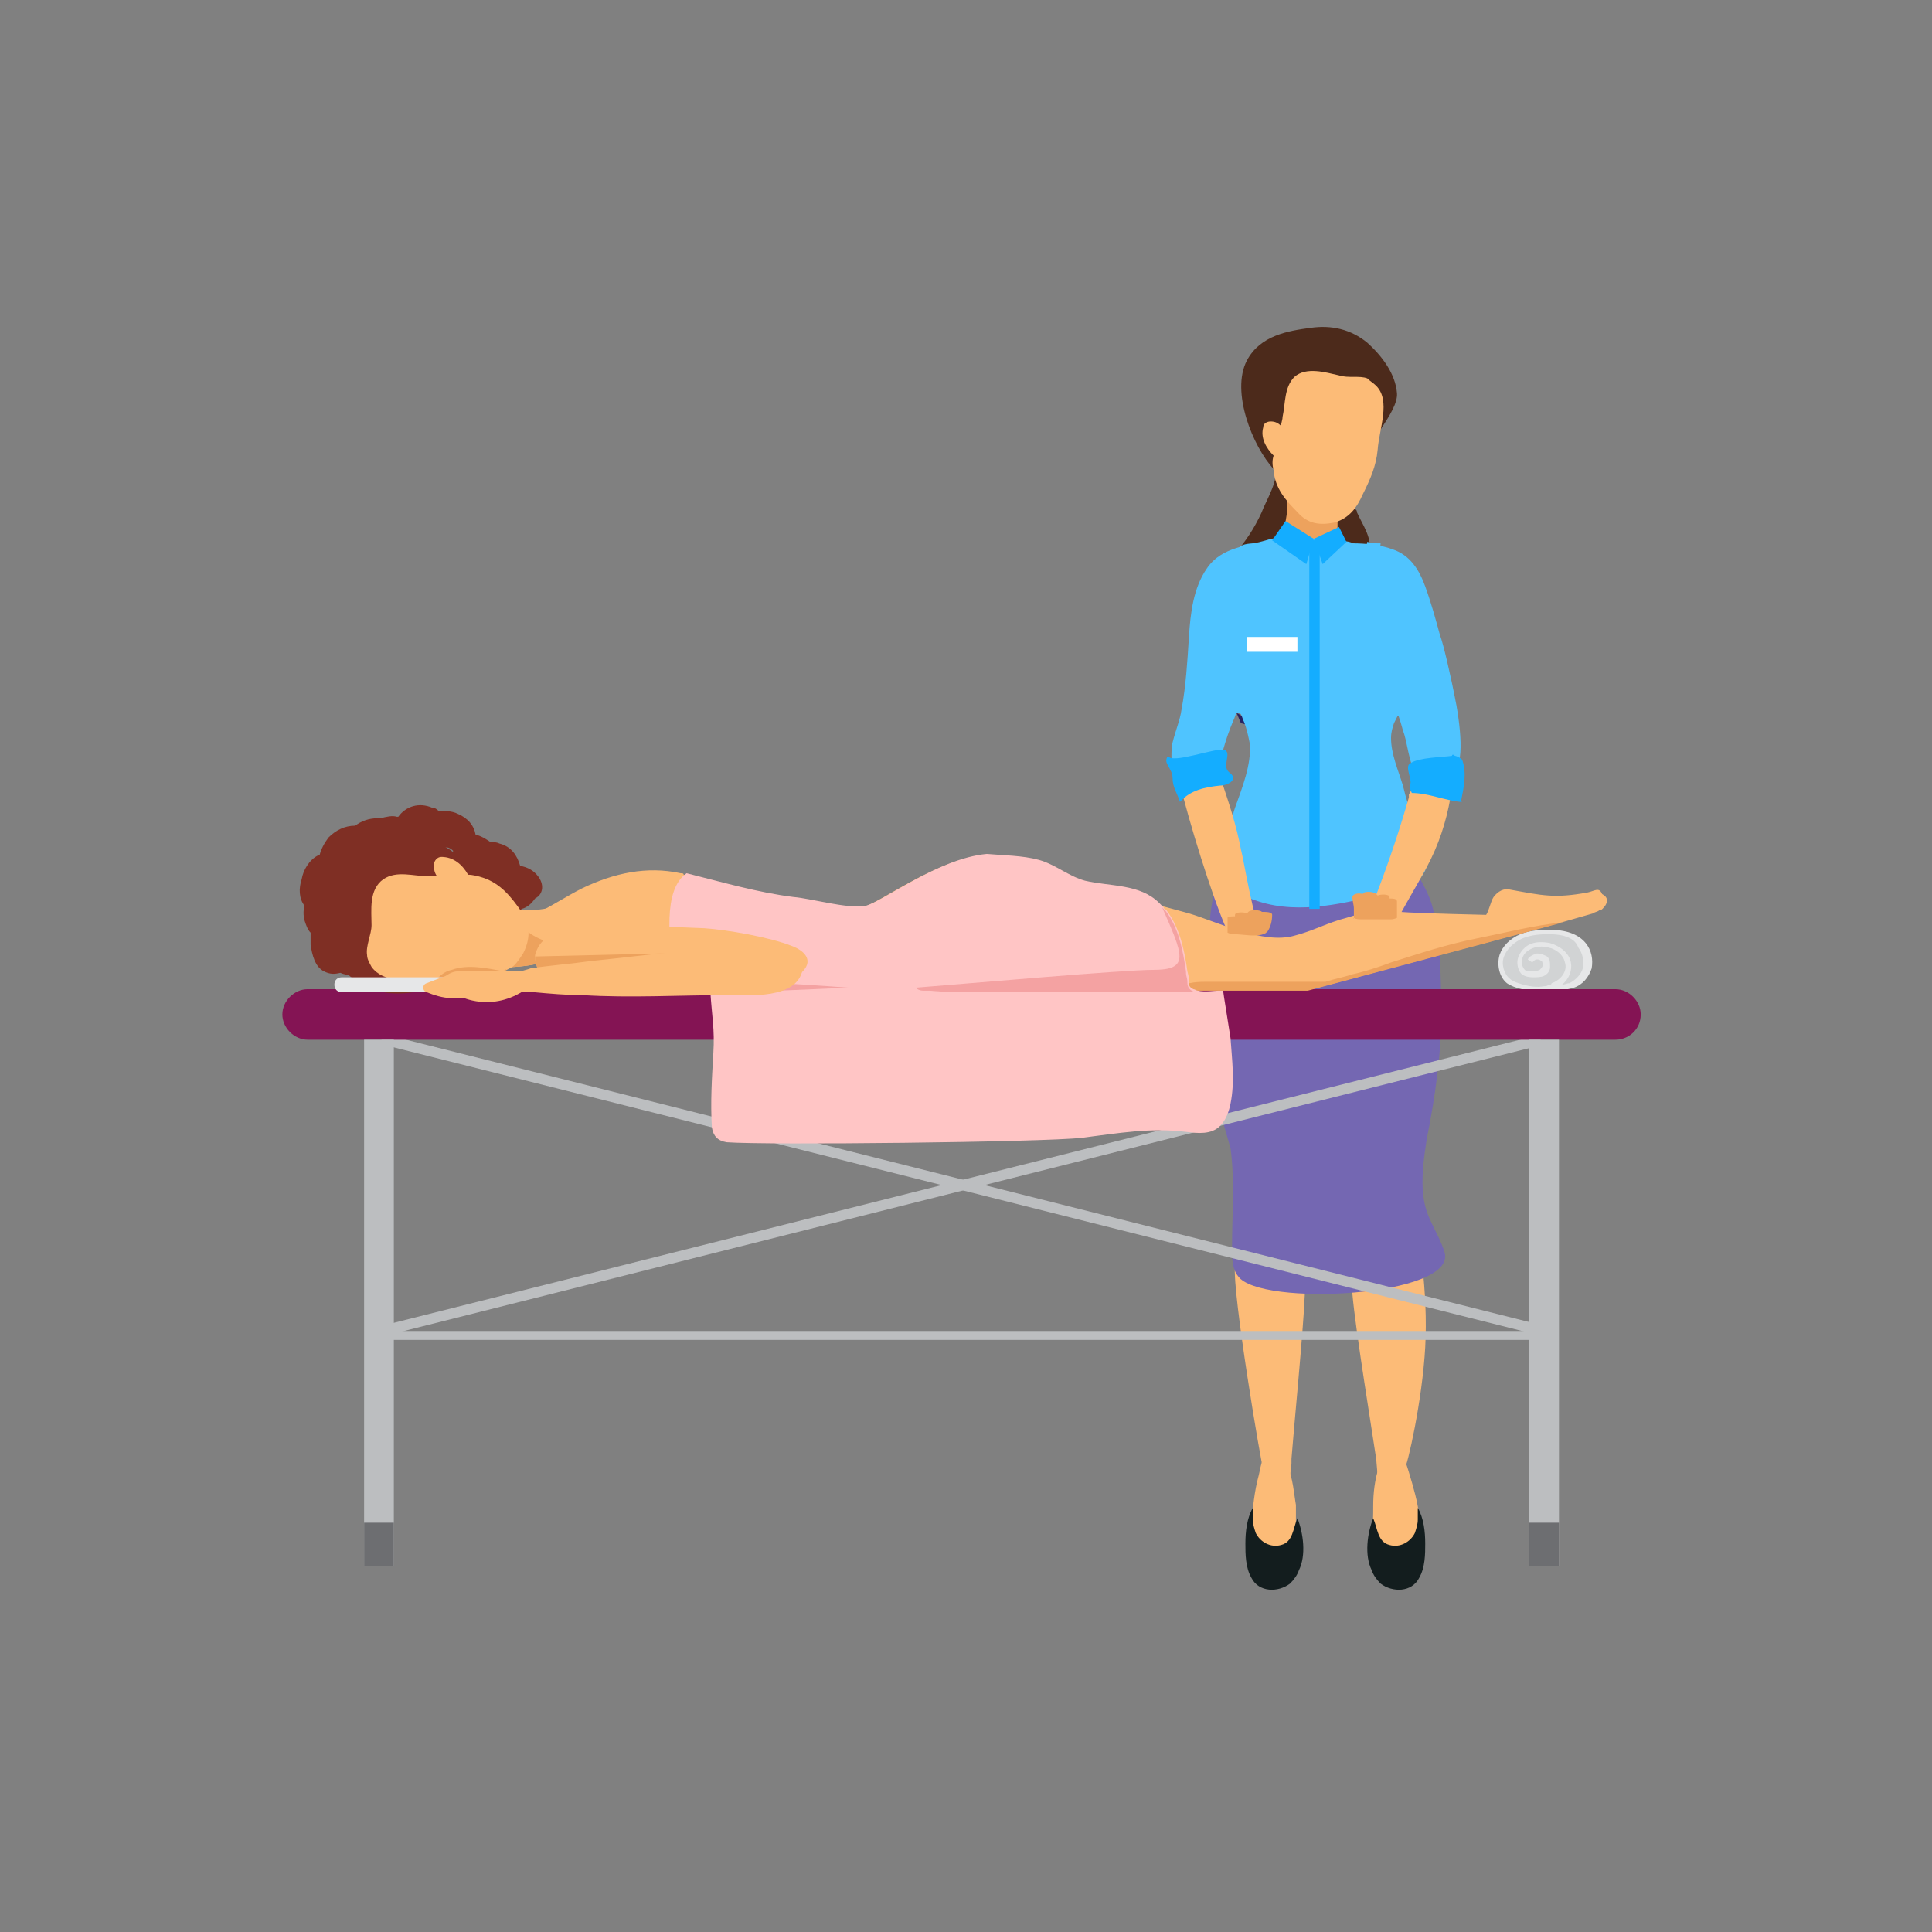 <?xml version="1.0" encoding="UTF-8"?> <svg xmlns="http://www.w3.org/2000/svg" width="130" height="130" viewBox="0 0 130 130" fill="none"><rect x="0" y="0" width="130" height="130" fill="#808080" stroke="none"/> <path d="M91.3 34.459C91.3 34.359 91.3 34.359 91.2 34.259C90.9 33.259 91.7 32.259 91.7 31.259C91.8 29.959 94.1 27.759 94 26.459C93.9 25.159 93 23.959 92 23.059C90.9 22.159 89.6 21.859 88.2 22.059C86.7 22.259 84.8 22.559 83.9 24.259C82.8 26.359 84.3 30.059 85.7 31.559C86.2 32.059 85.1 33.859 84.9 34.459C84.4 35.559 83.8 36.459 83 37.359C82.7 37.759 81.6 39.059 82.8 38.859C85.3 38.559 84.5 37.859 86.9 38.159C88.1 38.359 89.3 38.359 90.5 38.259C91.2 38.159 92 38.059 92.1 37.259C92.4 36.259 91.7 35.359 91.3 34.459Z" fill="#4C2A1B"></path> <path d="M92.4 101.359C92.4 100.459 92.5 99.559 92.8 98.659C93 98.159 93.2 97.959 93.6 98.259C93.5 98.259 94.1 97.759 94.2 97.859C94.5 97.959 94.7 98.759 94.8 99.059C95.1 100.059 95.4 101.059 95.5 102.059C95.6 102.659 95.6 103.259 95.7 103.759C95.7 104.059 95.8 104.459 95.5 104.659C95.4 104.759 95.4 104.759 95.3 104.859C95.2 105.259 94.8 105.459 94.4 105.259C94.3 105.359 94.1 105.459 93.9 105.459C93.7 105.459 93.6 105.259 93.4 105.159C93.3 105.259 93.2 105.259 93 105.259C92.8 105.259 92.6 104.959 92.5 104.759C92.3 104.259 92.3 103.659 92.3 103.159C92.4 102.559 92.4 101.959 92.4 101.359Z" fill="#FCBB77"></path> <path d="M84.2 102.959C84.2 102.859 84.2 102.659 84.2 102.559C84.3 101.459 84.4 100.359 84.7 99.259C84.8 98.859 84.9 98.059 85.2 97.959C85.4 97.859 85.9 98.259 85.8 98.259C86.1 97.959 86.4 98.159 86.6 98.559C87 99.359 87.1 100.759 87.2 101.259C87.2 101.459 87.2 101.559 87.2 101.759C87.2 102.159 87.2 102.559 87.2 103.059C87.2 103.459 87.2 103.959 87.2 104.359C87.2 104.659 87.2 104.959 86.9 105.159C86.7 105.359 86.5 105.259 86.3 105.159C86.2 105.359 86.1 105.459 85.8 105.459C85.6 105.459 85.5 105.459 85.4 105.359C85.2 105.359 85.1 105.259 85 105.159C84.8 105.059 84.7 104.959 84.6 104.759C84.3 104.659 84.1 104.359 84.1 103.959C84.1 103.659 84.2 103.259 84.2 102.959Z" fill="#FCBB77"></path> <path d="M83.6 79.759C83.6 79.459 83.6 79.159 83.5 78.959C83.9 78.859 84.4 78.859 84.8 78.759C85.4 78.659 86.1 78.559 86.7 78.459C86.9 78.459 87 78.359 87.2 78.359H87.3C87.4 78.359 87.4 78.359 87.4 78.359C87.5 78.359 87.7 78.359 87.8 78.359C87.9 78.359 88 78.359 88.1 78.359C88 81.259 88 84.159 87.8 87.059C87.7 89.559 87 96.759 86.9 98.159C86.9 98.259 86.9 98.359 86.9 98.459C86.9 98.759 86.8 99.159 86.8 99.459C86.8 99.859 86.3 100.159 85.9 100.159C85.5 100.159 85.2 99.759 85.1 99.359C85.1 99.159 85 99.059 85 98.859C84.9 98.759 82.9 86.959 83.1 85.159C83.3 83.359 83.7 81.559 83.6 79.759Z" fill="#FCBB77"></path> <path d="M91.4 77.959C92.7 77.859 94.1 77.659 95.4 77.359C95.2 78.159 95.1 78.959 95.1 79.759C95.1 81.559 95.6 83.259 95.7 85.059C95.9 86.959 96 88.759 95.9 90.659C95.7 94.259 94.7 98.659 94.5 98.859C94.5 99.059 94.5 99.159 94.4 99.359C94.3 99.759 94.1 100.159 93.6 100.159C93.2 100.159 92.8 99.859 92.7 99.459C92.7 99.159 92.6 98.259 92.6 98.159C92.4 96.759 91.2 89.459 91 87.059C90.7 84.059 90.5 81.059 90.3 78.059C90.7 78.059 91.1 77.959 91.4 77.959Z" fill="#FCBB77"></path> <path d="M89.9 36.959C89.2 37.659 87.6 37.959 86.9 36.959C86.6 36.959 86.2 36.659 86.4 36.159C86.4 36.059 86.4 36.059 86.4 35.959C86.4 35.859 86.4 35.759 86.5 35.659C86.6 35.359 86.6 35.059 86.6 34.659C86.6 34.559 86.6 34.359 86.6 34.259C86.6 34.159 86.6 34.059 86.6 33.959C86.6 33.759 86.6 33.659 86.7 33.559V33.459C86.7 33.359 86.7 33.359 86.7 33.259C86.9 32.559 87.6 32.659 87.7 33.259C87.8 33.359 87.9 33.459 88 33.659V33.759C88 33.959 88.1 34.059 88.1 34.259C88.3 34.159 88.5 34.159 88.7 34.359C88.8 34.359 88.9 34.359 88.9 34.359C88.9 34.359 88.9 34.259 89 34.259C89 34.159 89 34.159 89.1 34.059C89.3 33.559 89.9 33.759 90 34.259C90 34.359 90 34.459 90 34.659C90 34.859 90 34.959 89.9 35.159C89.9 35.259 89.9 35.359 89.9 35.559C89.9 35.759 89.9 35.959 89.9 36.259C90.2 36.459 90.1 36.759 89.9 36.959Z" fill="#FCBB77"></path> <path d="M90.1 34.659C90.1 34.859 90.1 34.959 90 35.159C90 35.259 90 35.359 90 35.559C90 35.559 88.8 37.859 86.4 35.759C86.4 35.659 86.6 34.559 86.6 34.459C86.6 34.359 86.6 34.259 86.6 34.159C86.6 33.959 86.6 33.859 86.7 33.759V33.659L88.1 33.959L89.1 34.159L90 34.359C90.1 34.359 90.1 34.559 90.1 34.659Z" fill="#EDA25D"></path> <path d="M92.6 25.959C92.4 25.759 92.2 25.659 92 25.459C91.5 25.259 90.7 25.459 90.1 25.259C89.2 25.059 87.9 24.659 87.1 25.359C86.4 26.059 86.5 27.159 86.3 28.059C86.3 28.259 86.2 28.459 86.2 28.659C86 28.459 85.8 28.359 85.5 28.359C85.3 28.359 85 28.459 85 28.759C84.8 29.459 85.2 30.159 85.7 30.659C85.6 30.959 85.6 31.259 85.7 31.659C85.8 32.859 86.5 33.659 87.3 34.459C88 35.259 88.8 35.359 89.8 35.159C90.8 34.859 91.3 34.159 91.7 33.259C92.2 32.259 92.6 31.359 92.7 30.259C92.8 28.859 93.6 26.959 92.6 25.959Z" fill="#FCBB77"></path> <path d="M93.8 39.959C93.8 39.059 93.8 38.159 94 37.259C93.6 37.159 93.3 37.059 92.9 36.959C92.7 36.959 92.5 36.859 92.4 36.859C92 36.759 91.6 36.759 91.3 36.659C90.8 36.459 90.3 36.359 89.8 36.659C89.5 36.759 89.2 36.959 88.9 37.059C88.3 37.159 88 36.659 87.5 36.459C87.3 36.359 87.1 36.259 86.9 36.259C86.5 36.259 85.9 36.659 85.5 36.759C85 36.959 84.5 37.159 83.9 37.259C83.7 37.359 83.5 37.359 83.3 37.459C83.1 37.559 82.9 37.559 82.7 37.659C82.6 37.659 82.5 37.759 82.5 37.759C82.1 37.959 81.9 38.159 81.9 38.559C81.9 38.759 81.9 38.959 81.9 39.159C82 39.159 82 39.259 82.1 39.259C82.4 39.659 82.6 40.159 82.7 40.659C82.7 40.759 82.7 40.859 82.7 40.959C82.8 41.359 82.9 41.859 83 42.259C83 42.559 83.2 42.759 83.4 42.959C83.5 42.959 83.6 43.059 83.7 43.059C84 43.059 84.3 43.059 84.6 43.059C85 43.059 85.4 42.959 85.8 42.959C85.9 42.959 86 42.959 86.1 42.959C86.3 42.959 86.5 42.959 86.6 42.959C86.6 43.059 86.7 43.159 86.8 43.159C88.2 44.259 90.1 44.459 91.4 43.159C91.5 43.059 91.5 42.959 91.5 42.859C91.7 42.859 91.9 42.859 92.1 42.859C92.3 43.059 92.6 43.159 92.9 42.959C93.4 42.659 93.8 42.059 94 41.459C94.1 41.059 94.1 40.759 94 40.359C93.8 40.059 93.8 40.059 93.8 39.959Z" fill="#FCBB77"></path> <path d="M81.3 70.759C81.2 69.459 80.9 58.159 82.5 59.259C82.5 59.159 82.5 59.159 82.6 59.059C82.8 58.659 83 58.259 83.2 57.859C83.2 57.859 83.2 57.759 83.3 57.759C83.4 57.559 83.7 56.359 84 56.259C84.2 56.159 84.4 56.059 84.7 56.059C84.8 56.059 84.8 56.059 84.9 56.059C85.5 56.059 86.1 56.159 86.7 56.259C88.4 56.459 90.1 56.259 91.8 56.459C92.2 56.459 92.6 56.559 93 56.659C93.3 56.159 94.2 56.159 94.4 56.859C94.4 56.959 94.4 56.959 94.5 57.059C95 58.459 96 59.559 96.4 61.059C97 63.159 96.9 65.659 97 67.759C97 70.759 96.6 73.659 96 76.659C95.8 77.959 95.6 79.359 95.8 80.659C96 82.059 96.8 82.959 97.2 84.259C98.1 87.259 84.7 87.959 83.3 85.859C82.9 85.359 82.9 84.659 82.9 83.959C82.9 81.859 83.1 79.459 82.8 77.259C82.2 75.159 81.5 72.959 81.3 70.759Z" fill="#7467B2"></path> <path d="M98 47.459C97.6 45.359 97.1 43.259 96.9 42.759C96.6 41.659 96.3 40.559 95.9 39.459C95.5 38.359 94.9 37.359 93.7 36.959C92.9 36.659 91.9 36.559 91 36.559C90.9 36.259 85.7 36.059 85.6 36.259C85.6 36.259 85.6 36.259 85.5 36.259C84 36.759 82.2 36.759 81.2 38.259C80.3 39.559 80.1 41.259 80 42.859C79.9 44.459 79.8 46.159 79.5 47.759C79.4 48.459 79.1 49.159 78.9 49.959C78.8 50.259 78.8 51.459 78.9 51.659C79.4 51.359 79.9 51.659 80.4 51.559C81 51.559 81.7 50.359 82.3 50.459C82.5 49.759 82.7 49.159 83 48.459C83.1 48.259 83.1 48.159 83.2 47.959L94.1 48.159C94.2 48.459 94.3 48.759 94.4 49.159C94.7 49.859 94.8 51.459 95.3 52.059C95.6 52.459 96.2 52.459 96.6 52.059C97 51.659 97.1 52.259 97.4 52.259C98.5 52.059 98.4 49.759 98 47.459Z" fill="#4FC4FF"></path> <path d="M87.4 105.659C87.9 104.659 87.7 103.159 87.3 102.159C87 102.859 87 103.759 86.2 103.959C85.5 104.159 84.8 103.759 84.5 103.159C84.4 102.859 84.3 102.559 84.3 102.259C84.3 101.959 84.3 101.659 84.3 101.459C83.9 102.159 83.8 103.059 83.8 103.859C83.8 104.559 83.8 105.459 84.2 106.159C84.7 107.159 86 107.159 86.8 106.559C87.1 106.259 87.3 105.959 87.4 105.659Z" fill="#131D1E"></path> <path d="M92.3 105.659C91.8 104.659 92 103.159 92.4 102.159C92.7 102.859 92.7 103.759 93.5 103.959C94.2 104.159 94.9 103.759 95.2 103.159C95.3 102.859 95.4 102.559 95.4 102.259C95.4 101.959 95.4 101.659 95.4 101.459C95.8 102.159 95.9 103.059 95.9 103.859C95.9 104.559 95.9 105.459 95.5 106.159C95 107.159 93.7 107.159 92.9 106.559C92.6 106.259 92.4 105.959 92.3 105.659Z" fill="#131D1E"></path> <path d="M84.9 48.859C84.9 48.859 84 48.459 83.2 47.959C83.3 48.159 83.4 48.459 83.5 48.659C84.1 48.859 84.9 48.859 84.9 48.859Z" fill="#262262"></path> <path d="M88.4 36.259L86.5 35.059L85.6 36.359L87.9 37.959L88.4 36.259Z" fill="#14ADFF"></path> <path d="M88.4 36.259L89 37.959L90.6 36.459L90.1 35.459L88.4 36.259Z" fill="#14ADFF"></path> <path d="M94.4 52.859C94.1 51.859 93.6 50.759 93.6 49.659C93.6 49.259 93.7 48.959 93.8 48.659C93.9 48.459 94 48.259 94.1 48.059C94.6 47.359 95.1 46.659 95 45.759C94.9 44.859 94.7 44.059 94.3 43.259C93.9 42.559 93.3 41.859 93.1 41.059C92.7 39.659 92.7 38.059 92.9 36.559C92.4 36.559 92.4 36.559 92 36.459C91.9 37.359 89.9 41.159 88.6 42.259C87.9 41.759 84.5 37.359 84.4 36.559C84.4 36.559 83.5 36.559 83.4 36.859C83.3 36.959 83.4 37.159 83.4 37.259C83.6 38.259 84.1 39.259 84.2 40.259C84.3 41.959 83.3 43.059 82.7 44.659C82.5 45.059 82.5 45.959 82.6 46.359C82.7 46.759 83.1 47.459 83.3 47.859C83.3 47.959 83.4 47.959 83.5 48.059C83.6 48.259 83.6 48.359 83.7 48.559C83.9 49.059 84 49.559 84.1 50.059C84.2 51.459 83.6 52.959 83.1 54.359C83 54.659 82.9 54.959 82.9 55.259C82.7 56.159 82 57.759 82.3 58.759C82.6 59.859 83.7 60.359 84.7 60.659C87.5 61.559 90.6 60.759 93.4 60.059C94.3 59.859 95.3 59.559 95.8 58.759C95.8 58.659 95.9 58.659 95.9 58.559C95.9 58.459 96 58.359 96 58.259C95.6 56.559 94.8 54.559 94.4 52.859Z" fill="#4FC4FF"></path> <path d="M87.3 42.859H83.9V43.859H87.3V42.859Z" fill="white"></path> <path d="M88.8 61.159H88.1V36.259L88.8 36.459V61.159Z" fill="#14ADFF"></path> <path d="M103 64.559C103.2 64.259 103.7 64.159 104 64.459C104.3 64.759 104.2 65.259 103.9 65.459C103.7 65.559 103.5 65.559 103.3 65.559C103.1 65.559 102.8 65.559 102.7 65.359C102.5 65.159 102.4 64.959 102.4 64.659C102.4 64.259 102.7 63.859 103.1 63.659C103.5 63.459 104 63.459 104.4 63.559C105 63.759 105.6 64.159 105.7 64.759C105.8 65.459 105.3 66.159 104.6 66.459C103.9 66.759 103.2 66.659 102.5 66.459C102.2 66.359 101.8 66.259 101.5 66.059C101 65.659 100.9 64.959 101.1 64.359C101.3 63.759 101.8 63.359 102.4 63.059C103 62.759 103.6 62.759 104.2 62.759C105.1 62.759 106 62.959 106.6 63.559C106.9 63.959 107.1 64.559 106.9 65.059C106.8 65.559 106.4 66.059 105.9 66.259C105.3 66.459 104.7 66.359 104 66.559L103 64.559Z" fill="#D1D3D4"></path> <path d="M103.6 66.759C103.2 66.759 102.7 66.659 102.4 66.559C102 66.459 101.7 66.359 101.4 66.159C100.9 65.759 100.7 64.959 100.9 64.259C101.1 63.659 101.6 63.159 102.3 62.859C102.8 62.659 103.4 62.559 104.2 62.559C105.4 62.559 106.2 62.859 106.7 63.459C107.1 63.959 107.2 64.559 107.1 65.159C106.9 65.759 106.5 66.259 105.9 66.459C105.5 66.559 105.2 66.659 104.8 66.659C104.6 66.659 104.5 66.659 104.3 66.659C104.1 66.659 103.9 66.759 103.6 66.759ZM104.2 62.859C103.4 62.859 102.9 62.959 102.4 63.159C101.8 63.459 101.4 63.859 101.2 64.359C101 64.859 101.2 65.559 101.6 65.859C101.8 66.059 102.2 66.159 102.5 66.259C102.9 66.359 103.4 66.459 103.9 66.359C104 66.359 104.1 66.359 104.2 66.259C104.3 66.259 104.4 66.259 104.4 66.159C105 65.959 105.5 65.359 105.3 64.759C105.2 64.259 104.7 63.859 104.2 63.759C103.8 63.659 103.4 63.659 103 63.859C102.6 64.059 102.4 64.359 102.4 64.759C102.4 64.959 102.5 65.159 102.6 65.259C102.7 65.359 102.9 65.359 103.1 65.359C103.2 65.359 103.4 65.359 103.6 65.259C103.7 65.159 103.8 65.059 103.8 64.959C103.8 64.859 103.8 64.659 103.7 64.659C103.6 64.559 103.5 64.559 103.4 64.559C103.3 64.559 103.2 64.659 103.1 64.759L102.8 64.559C102.9 64.359 103.1 64.259 103.4 64.159C103.7 64.159 103.9 64.259 104.1 64.359C104.3 64.559 104.3 64.759 104.3 65.059C104.3 65.359 104.1 65.559 103.9 65.659C103.7 65.759 103.4 65.759 103.2 65.759C103 65.759 102.7 65.759 102.4 65.559C102.2 65.359 102.1 65.059 102.1 64.759C102.1 64.259 102.5 63.759 102.9 63.559C103.3 63.359 103.8 63.359 104.3 63.459C105 63.659 105.6 64.159 105.7 64.759C105.8 65.259 105.6 65.859 105.1 66.259C105.3 66.259 105.4 66.159 105.6 66.159C106 65.959 106.4 65.559 106.5 65.159C106.6 64.659 106.5 64.159 106.2 63.759C106 63.159 105.3 62.859 104.2 62.859Z" fill="#E6E7E8"></path> <path d="M103.746 89.171L25.774 69.57L25.603 70.249L103.575 89.85L103.746 89.171Z" fill="#BCBEC0"></path> <path d="M25.777 89.912L103.749 70.311L103.578 69.632L25.606 89.234L25.777 89.912Z" fill="#BCBEC0"></path> <path d="M36.2 58.959C35.9 58.559 35.5 58.359 35 58.259C34.8 57.559 34.4 56.959 33.6 56.759C33.4 56.659 33.2 56.659 33 56.659C32.7 56.459 32.4 56.259 32 56.159C31.9 55.559 31.5 55.059 30.8 54.759C30.4 54.559 29.9 54.559 29.5 54.559C29.4 54.459 29.3 54.359 29.1 54.359C28.2 53.959 27.3 54.259 26.8 54.959H26.7C26.4 54.859 26 54.959 25.6 55.059C25.5 55.059 25.5 55.059 25.4 55.059C24.8 55.059 24.3 55.259 23.9 55.559C23.2 55.559 22.6 55.859 22.1 56.359C21.8 56.759 21.6 57.159 21.5 57.559H21.4C20.8 57.859 20.4 58.559 20.3 59.159C20.1 59.759 20.1 60.459 20.5 60.959C20.4 61.259 20.4 61.559 20.5 61.959C20.6 62.259 20.7 62.559 20.9 62.759C20.9 63.059 20.9 63.359 20.9 63.559C21 64.259 21.2 65.059 21.8 65.359C22.2 65.559 22.5 65.559 22.9 65.459C23.8 65.859 25 65.459 25.8 65.059C26.7 64.659 25.9 63.359 25.1 63.759C24.9 63.859 24.5 64.059 24.1 64.159C24.1 64.059 24.1 64.059 24.1 63.959C24.3 63.859 24.5 63.759 24.7 63.659C25 63.459 25.2 63.059 25 62.659C25 62.659 25 62.559 24.9 62.559C24.9 62.059 24.4 61.559 23.8 61.859C23.7 61.859 23.7 61.959 23.6 61.959C23.6 61.859 23.5 61.759 23.4 61.659C23.3 61.559 23.1 61.459 23 61.359C23 61.259 23 61.159 23.1 60.959C23.1 60.959 23.1 60.959 23.2 60.959C24 61.259 24.4 60.059 23.8 59.659C24 59.559 24.1 59.359 24.1 59.259C24.1 59.059 24.1 58.759 24.1 58.559C24.2 58.559 24.3 58.659 24.4 58.659C25 58.759 25.6 58.159 25.2 57.559C25.1 57.359 24.9 57.259 24.8 57.159L24.9 57.059L25 57.159C25.2 57.259 25.4 57.259 25.6 57.259C25.4 58.059 26.4 58.459 26.8 57.959C27 58.359 27.6 58.359 27.9 58.059C28 57.959 28.1 57.959 28.2 57.859C28.5 57.859 28.7 57.659 28.9 57.359C29.2 57.159 29.5 57.059 29.8 57.059C30.1 56.959 30.3 57.059 30.5 57.259C30.4 57.359 30.3 57.559 30.3 57.759C30.3 58.059 30.6 58.559 31 58.459C31.1 58.559 31.2 58.659 31.3 58.659C31.4 59.059 31.5 59.359 31.6 59.759C31.8 60.259 32.1 60.659 32.5 60.759C32.9 61.659 33.8 61.959 34.8 61.459C34.9 61.359 35 61.259 35.1 61.159C35.5 61.059 35.8 60.759 36 60.459C36.6 60.159 36.6 59.459 36.2 58.959Z" fill="#7F2F24"></path> <path d="M103.4 89.559H26V90.159H103.4V89.559Z" fill="#BCBEC0"></path> <path d="M44 62.759C43.4 63.359 42.3 63.759 41.5 63.959C40.2 64.259 38.9 64.359 37.5 64.559C37 64.659 36.6 64.759 36.1 64.859C35.3 65.059 33.8 65.159 32.4 65.059C31.5 64.959 30.7 64.859 30.1 64.559C29.7 64.359 30.9 62.859 31.4 62.159C32.5 60.559 35 61.459 36.6 61.159C37.5 60.959 38.6 60.659 39.5 60.659C40.2 60.659 40.7 61.159 41.4 61.459C42 61.659 45.1 61.459 44 62.759Z" fill="#FCBB77"></path> <path d="M108 60.959C107.9 61.059 107.8 61.259 107.6 61.259C107.5 61.359 107.3 61.359 107.2 61.459L105.1 62.059L87.9 66.659H38.1C37.2 65.859 36.5 64.759 36 63.759C35.9 63.459 35.8 63.159 35.9 62.859C35.6 62.359 35.7 61.759 36.3 61.359C37.3 60.859 38.2 60.259 39.2 59.759C41.3 58.759 43.5 58.259 45.8 58.759C45.9 58.759 46 58.759 46 58.859C48.4 59.459 50.8 60.159 53.2 60.459C54.4 60.559 56.8 61.259 58 61.059C59.1 60.859 62.9 57.859 66.2 57.559C66.4 57.559 66.6 57.559 66.8 57.559C67.2 57.559 67.7 57.659 68.1 57.759C69.6 58.059 71.1 58.959 72.3 59.759C73.7 60.659 75 60.459 76.7 60.659C77.1 60.659 77.5 60.759 77.8 60.859C78.5 61.059 79.3 61.259 80 61.459C82 62.059 85 63.559 87.1 62.959C88.3 62.659 89.4 62.059 90.6 61.759C91.8 61.359 93 61.259 94.2 61.359C95.4 61.459 100 61.559 100 61.559C100.2 61.259 100.3 60.659 100.5 60.359C100.8 59.959 101.2 59.759 101.6 59.859C103.8 60.259 104.6 60.459 106.8 60.059C107.3 59.959 107.6 59.659 107.8 60.159C108.2 60.359 108.2 60.659 108 60.959Z" fill="#FCBB77"></path> <path d="M108.7 69.959H20.7C19.8 69.959 19 69.159 19 68.259C19 67.359 19.8 66.559 20.7 66.559H108.7C109.6 66.559 110.4 67.359 110.4 68.259C110.4 69.259 109.6 69.959 108.7 69.959Z" fill="#841454"></path> <path d="M82.2 66.659C82.2 66.659 82.1 66.659 81.9 66.659H82.2C82.2 66.659 82.2 66.759 82.2 66.659Z" fill="#9E1F63"></path> <path d="M75.4 65.959C76.6 66.059 77.7 66.359 78.9 66.559H45.4C45.6 66.359 45.8 66.259 46 66.059C46.6 65.659 47.2 65.459 47.9 65.459C49.3 65.359 50.7 65.359 52.1 65.259C54.8 65.159 57.4 65.259 60.1 65.359C62.7 65.459 65.3 65.459 67.8 65.459C70.3 65.659 72.9 65.659 75.4 65.959Z" fill="#EDA25D"></path> <path d="M105.2 62.059L88 66.659H79C79.1 66.559 79.2 66.459 79.3 66.459C79.9 66.059 80.7 66.059 81.3 66.059C82.4 66.059 83.4 66.059 84.5 66.059C86.1 66.059 87.6 66.059 89.2 66.059C89.8 65.859 90.4 65.759 91 65.559C91.9 65.359 92.8 65.059 93.6 64.759C95.5 64.159 97.3 63.559 99.3 63.159C101.3 62.759 103.2 62.259 105.2 62.059Z" fill="#EDA25D"></path> <path d="M82.8 74.259C82.7 74.759 82.5 75.359 82.1 75.759C81.5 76.359 80.6 76.259 79.8 76.159C77.4 75.859 75.2 76.259 72.8 76.559C70.2 76.859 51.5 77.059 48.9 76.859C48.3 76.759 48 76.459 47.9 75.859C47.8 74.159 47.9 72.559 48 70.859C48.1 69.259 47.9 68.359 47.8 66.759C47.8 66.559 47 66.659 46.4 66.659C46.3 66.659 46.1 66.659 46 66.659C45.9 66.659 45.8 66.659 45.7 66.559C45.6 66.559 45.6 66.459 45.5 66.459C45.4 66.359 45.4 66.259 45.4 66.159C45.4 66.059 45.4 66.059 45.4 65.959C45 63.259 44.6 59.859 46.2 58.759C48.6 59.359 51 60.059 53.4 60.359C54.6 60.459 57 61.159 58.2 60.959C59.3 60.759 63.1 57.759 66.4 57.459C67.5 57.559 68.8 57.559 69.9 57.859C71 58.159 71.9 58.959 73 59.259C74.7 59.659 76.7 59.459 78 60.759C78.1 60.859 78.2 60.959 78.3 61.059C78.3 61.159 78.4 61.159 78.5 61.259C79.4 62.459 79.7 63.959 79.9 65.359C80 65.759 80 65.759 80 66.159C80 66.359 80.1 66.459 80.3 66.559C80.4 66.559 80.5 66.659 80.6 66.659C81.1 66.759 81.7 66.659 82 66.659C82.2 66.659 82.3 66.659 82.3 66.659C82.3 66.759 82.7 69.159 82.8 69.859C82.9 71.359 83.1 72.759 82.8 74.259Z" fill="#FFC5C5"></path> <path d="M79.9 66.159C79.9 65.759 79.8 65.759 79.8 65.359C79.6 63.959 79.3 62.359 78.4 61.259C78.3 61.159 78.3 61.159 78.2 61.059C79.6 64.259 80.1 65.259 77.6 65.259C75.6 65.259 65.4 66.159 61.6 66.459C61.7 66.559 61.9 66.659 62.1 66.659H62.5L63.9 66.759H80.4C80.1 66.659 79.9 66.459 79.9 66.159Z" fill="#F4A2A2"></path> <path d="M37.5 64.559C37 64.659 36.6 64.759 36.1 64.859C35.3 65.059 33.8 65.159 32.4 65.059H32.3C31.8 64.859 31.5 64.359 31.6 63.859C31.7 63.359 32.3 62.959 32.8 63.159C32.9 63.159 32.9 63.159 33 63.159C33 62.959 33 62.859 33 62.659C33.2 62.059 33.7 61.859 34.2 61.959C34.8 62.059 35.1 62.459 35.6 62.759C36 63.059 36.5 63.259 37 63.459C37.4 63.759 37.6 64.159 37.5 64.559Z" fill="#EDA25D"></path> <path d="M32.8 64.359C32.8 62.859 32.8 61.459 33 60.059C33 59.959 33 59.959 33 59.859C32.7 59.459 32.3 59.159 32 58.759C31.3 58.059 30.6 57.259 29.7 56.859C27.4 55.659 24.1 55.559 22.8 58.259C22.8 58.259 22.8 58.259 22.8 58.359C22.1 59.159 21.6 60.159 21.6 61.359C21.5 62.659 22 63.759 22.7 64.759C24.6 67.359 27.6 67.259 30.3 65.959C31.2 65.359 32 64.859 32.8 64.359Z" fill="#7F2F24"></path> <path d="M35.2 64.159C35 64.459 34.8 64.759 34.6 64.959C34.5 65.059 34.3 65.159 34.1 65.259C33.7 65.459 33.3 65.559 32.8 65.759C31.7 66.059 30.6 66.259 29.5 66.059C29.4 66.059 29.3 66.059 29.2 66.059C29.1 66.059 28.9 66.059 28.8 66.059C27.5 65.959 25.8 66.159 25 65.059C24.9 64.859 24.7 64.559 24.7 64.259C24.6 63.659 25 62.859 25 62.259C25 61.259 24.8 59.859 25.8 59.159C26.7 58.559 27.8 58.959 28.8 58.959C29 58.959 29.2 58.959 29.4 58.959C29.2 58.659 29.2 58.459 29.2 58.159C29.2 57.959 29.4 57.659 29.7 57.659C30.5 57.659 31.1 58.159 31.5 58.859C31.8 58.859 32.2 58.959 32.5 59.059C33.7 59.459 34.4 60.359 35.1 61.359C35.7 62.259 35.7 63.159 35.2 64.159Z" fill="#FCBB77"></path> <path d="M34.1 65.259C33.7 65.459 33.3 65.559 32.8 65.759C31.7 66.059 30.6 66.259 29.5 66.059C29.4 66.059 29.3 66.059 29.2 66.059C29.6 65.659 29.9 65.359 30.4 65.259C31.5 64.859 32.8 65.159 33.9 65.359C34 65.159 34.1 65.259 34.1 65.259Z" fill="#EDA25D"></path> <path d="M33.5 65.759H23C22.7 65.759 22.5 65.959 22.5 66.259C22.5 66.559 22.7 66.759 23 66.759H33.5C33.8 66.759 34 66.559 34 66.259C34 65.959 33.8 65.759 33.5 65.759Z" fill="#E6E7E8"></path> <path d="M35.5 65.359C35.5 65.359 31.2 65.259 30.8 65.359C30.4 65.359 30 65.659 30 65.659L28.7 66.159C28.4 66.259 28.4 66.659 28.7 66.759C29.2 66.959 29.8 67.159 30.4 67.159C31.4 67.159 32.5 67.159 32.5 67.159L31 67.059C31 67.059 33.1 68.159 35.4 66.559C35.9 65.559 35.5 65.359 35.5 65.359Z" fill="#FCBB77"></path> <path d="M26.5 69.959H24.5V105.359H26.5V69.959Z" fill="#BCBEC0"></path> <path d="M104.9 69.959H102.9V105.359H104.9V69.959Z" fill="#BCBEC0"></path> <path d="M26.5 102.459H24.5V105.359H26.5V102.459Z" fill="#6D6E71"></path> <path d="M104.9 102.459H102.9V105.359H104.9V102.459Z" fill="#6D6E71"></path> <path d="M57.1 66.459C54.7 66.559 52.3 66.659 50 66.759C49.3 66.759 48.5 66.759 47.8 66.759C47.8 66.559 47 66.659 46.4 66.659C46.3 66.659 46.1 66.659 46 66.659C45.9 66.659 45.8 66.659 45.7 66.559C45.6 66.559 45.6 66.459 45.5 66.459C45.4 66.359 45.4 66.259 45.4 66.159C45.4 66.059 45.4 66.059 45.4 65.959C49.2 65.959 53.2 66.159 57.1 66.459Z" fill="#F4A2A2"></path> <path d="M53.8 65.559C53.4 65.859 52.9 65.959 52.4 65.959C47.8 66.159 43.3 66.759 38.6 66.659C38.2 66.659 37.7 66.659 37.3 66.459C36.8 66.259 36.4 65.759 36.2 65.259C36.1 64.959 36 64.659 36 64.359C36 64.159 36.1 63.959 36.2 63.759C36.9 62.459 38.9 62.359 40.3 62.359C42.7 62.259 45 62.359 47.4 62.459C48.9 62.559 51.8 63.059 53.3 63.659C54.1 63.959 54.9 64.659 53.8 65.559Z" fill="#FCBB77"></path> <path d="M48.5 64.059C48.5 64.059 45.4 65.059 45.2 65.159C45 65.259 36.2 65.259 36.2 65.259C36.1 64.959 36 64.659 36 64.359L48.5 64.059Z" fill="#EDA25D"></path> <path d="M34.4 66.259C34.6 66.759 35.4 66.759 35.9 66.759C37 66.859 38.1 66.959 39.2 66.959C42.4 67.159 45.7 66.959 48.9 66.959C50.4 66.959 53.6 67.259 54 65.259C54.2 64.159 52.9 63.459 51.9 63.559C47.9 63.659 43.8 64.259 39.8 64.659C38.4 64.859 37 64.959 35.7 65.159C35.2 65.359 34 65.459 34.4 66.259Z" fill="#FCBB77"></path> <path d="M95.3 52.659C95.1 52.859 95 53.159 94.8 53.459C94.8 53.559 94.8 53.559 94.8 53.659C94.2 55.759 93.5 57.859 92.7 59.959C92.5 60.459 92.3 60.959 92.1 61.459C92.8 61.459 93.4 61.559 94.1 61.559H94.2C94.8 60.459 95.4 59.459 96 58.359C96.8 56.859 97.3 55.359 97.6 53.659C97.6 53.559 97.6 53.459 97.6 53.359C96.7 53.059 96 52.859 95.3 52.659Z" fill="#FCBB77"></path> <path d="M98.3 53.959C98.4 53.959 98.4 53.859 98.3 53.959C98.5 52.959 98.7 52.059 98.4 51.159C98.4 51.059 98 50.859 97.9 50.859C97.8 50.759 97.7 50.759 97.7 50.859C97 50.959 95.5 50.959 94.9 51.359C94.5 51.559 95 52.359 94.9 52.759C94.8 52.959 94.9 53.159 95 53.359C96.1 53.359 97.2 53.859 98.3 53.959Z" fill="#14ADFF"></path> <path d="M83.5 57.159C83.2 55.559 82.7 54.059 82.2 52.559C81.6 52.559 81 52.459 80.4 52.459C80 53.259 79.2 51.759 79.4 52.759C80 55.259 81.5 60.159 82.5 62.459C82.9 62.259 83.4 62.359 83.8 62.359C84.2 62.359 84.6 62.459 84.9 62.559C84.4 62.359 83.7 57.859 83.5 57.159Z" fill="#FCBB77"></path> <path d="M82.4 50.459C81.9 50.259 78.8 51.459 78.6 50.859C78.2 51.359 78.9 51.659 78.9 52.359C78.9 52.959 79.2 53.359 79.4 53.959C80.1 53.159 81.1 52.959 82.1 52.859C82.6 52.859 83.4 52.459 82.7 51.959C82.2 51.559 82.9 50.659 82.4 50.459Z" fill="#14ADFF"></path> <path d="M85.3 62.659C85.5 62.359 85.6 61.959 85.6 61.559C85.6 61.359 85.2 61.359 84.9 61.359C84.9 61.259 84.2 61.159 84 61.359L83.9 61.459C83.7 61.359 83.1 61.359 83.1 61.559V61.659C82.9 61.659 82.6 61.659 82.6 61.759V62.759C82.6 62.759 82.8 62.859 83 62.859C83.6 62.859 84.5 63.059 85 62.859C85.1 62.859 85.2 62.759 85.3 62.659Z" fill="#EDA25D"></path> <path d="M91.1 61.759C91.1 61.759 91.1 61.659 91.1 61.559C91.1 61.459 91.1 61.259 91.1 61.159C91.1 60.859 91 60.659 91 60.359C91 60.159 91.4 60.059 91.7 60.159C91.7 59.959 92.4 59.959 92.6 60.159L92.7 60.259C92.9 60.159 93.5 60.159 93.5 60.359V60.459C93.7 60.459 94 60.459 94 60.659V61.759C94 61.759 93.8 61.859 93.6 61.859C93.2 61.859 92.8 61.859 92.3 61.859C92.1 61.859 91.9 61.859 91.7 61.859C91.5 61.859 91.2 61.859 91.1 61.759C91 61.859 91.1 61.859 91.1 61.759Z" fill="#EDA25D"></path> </svg> 